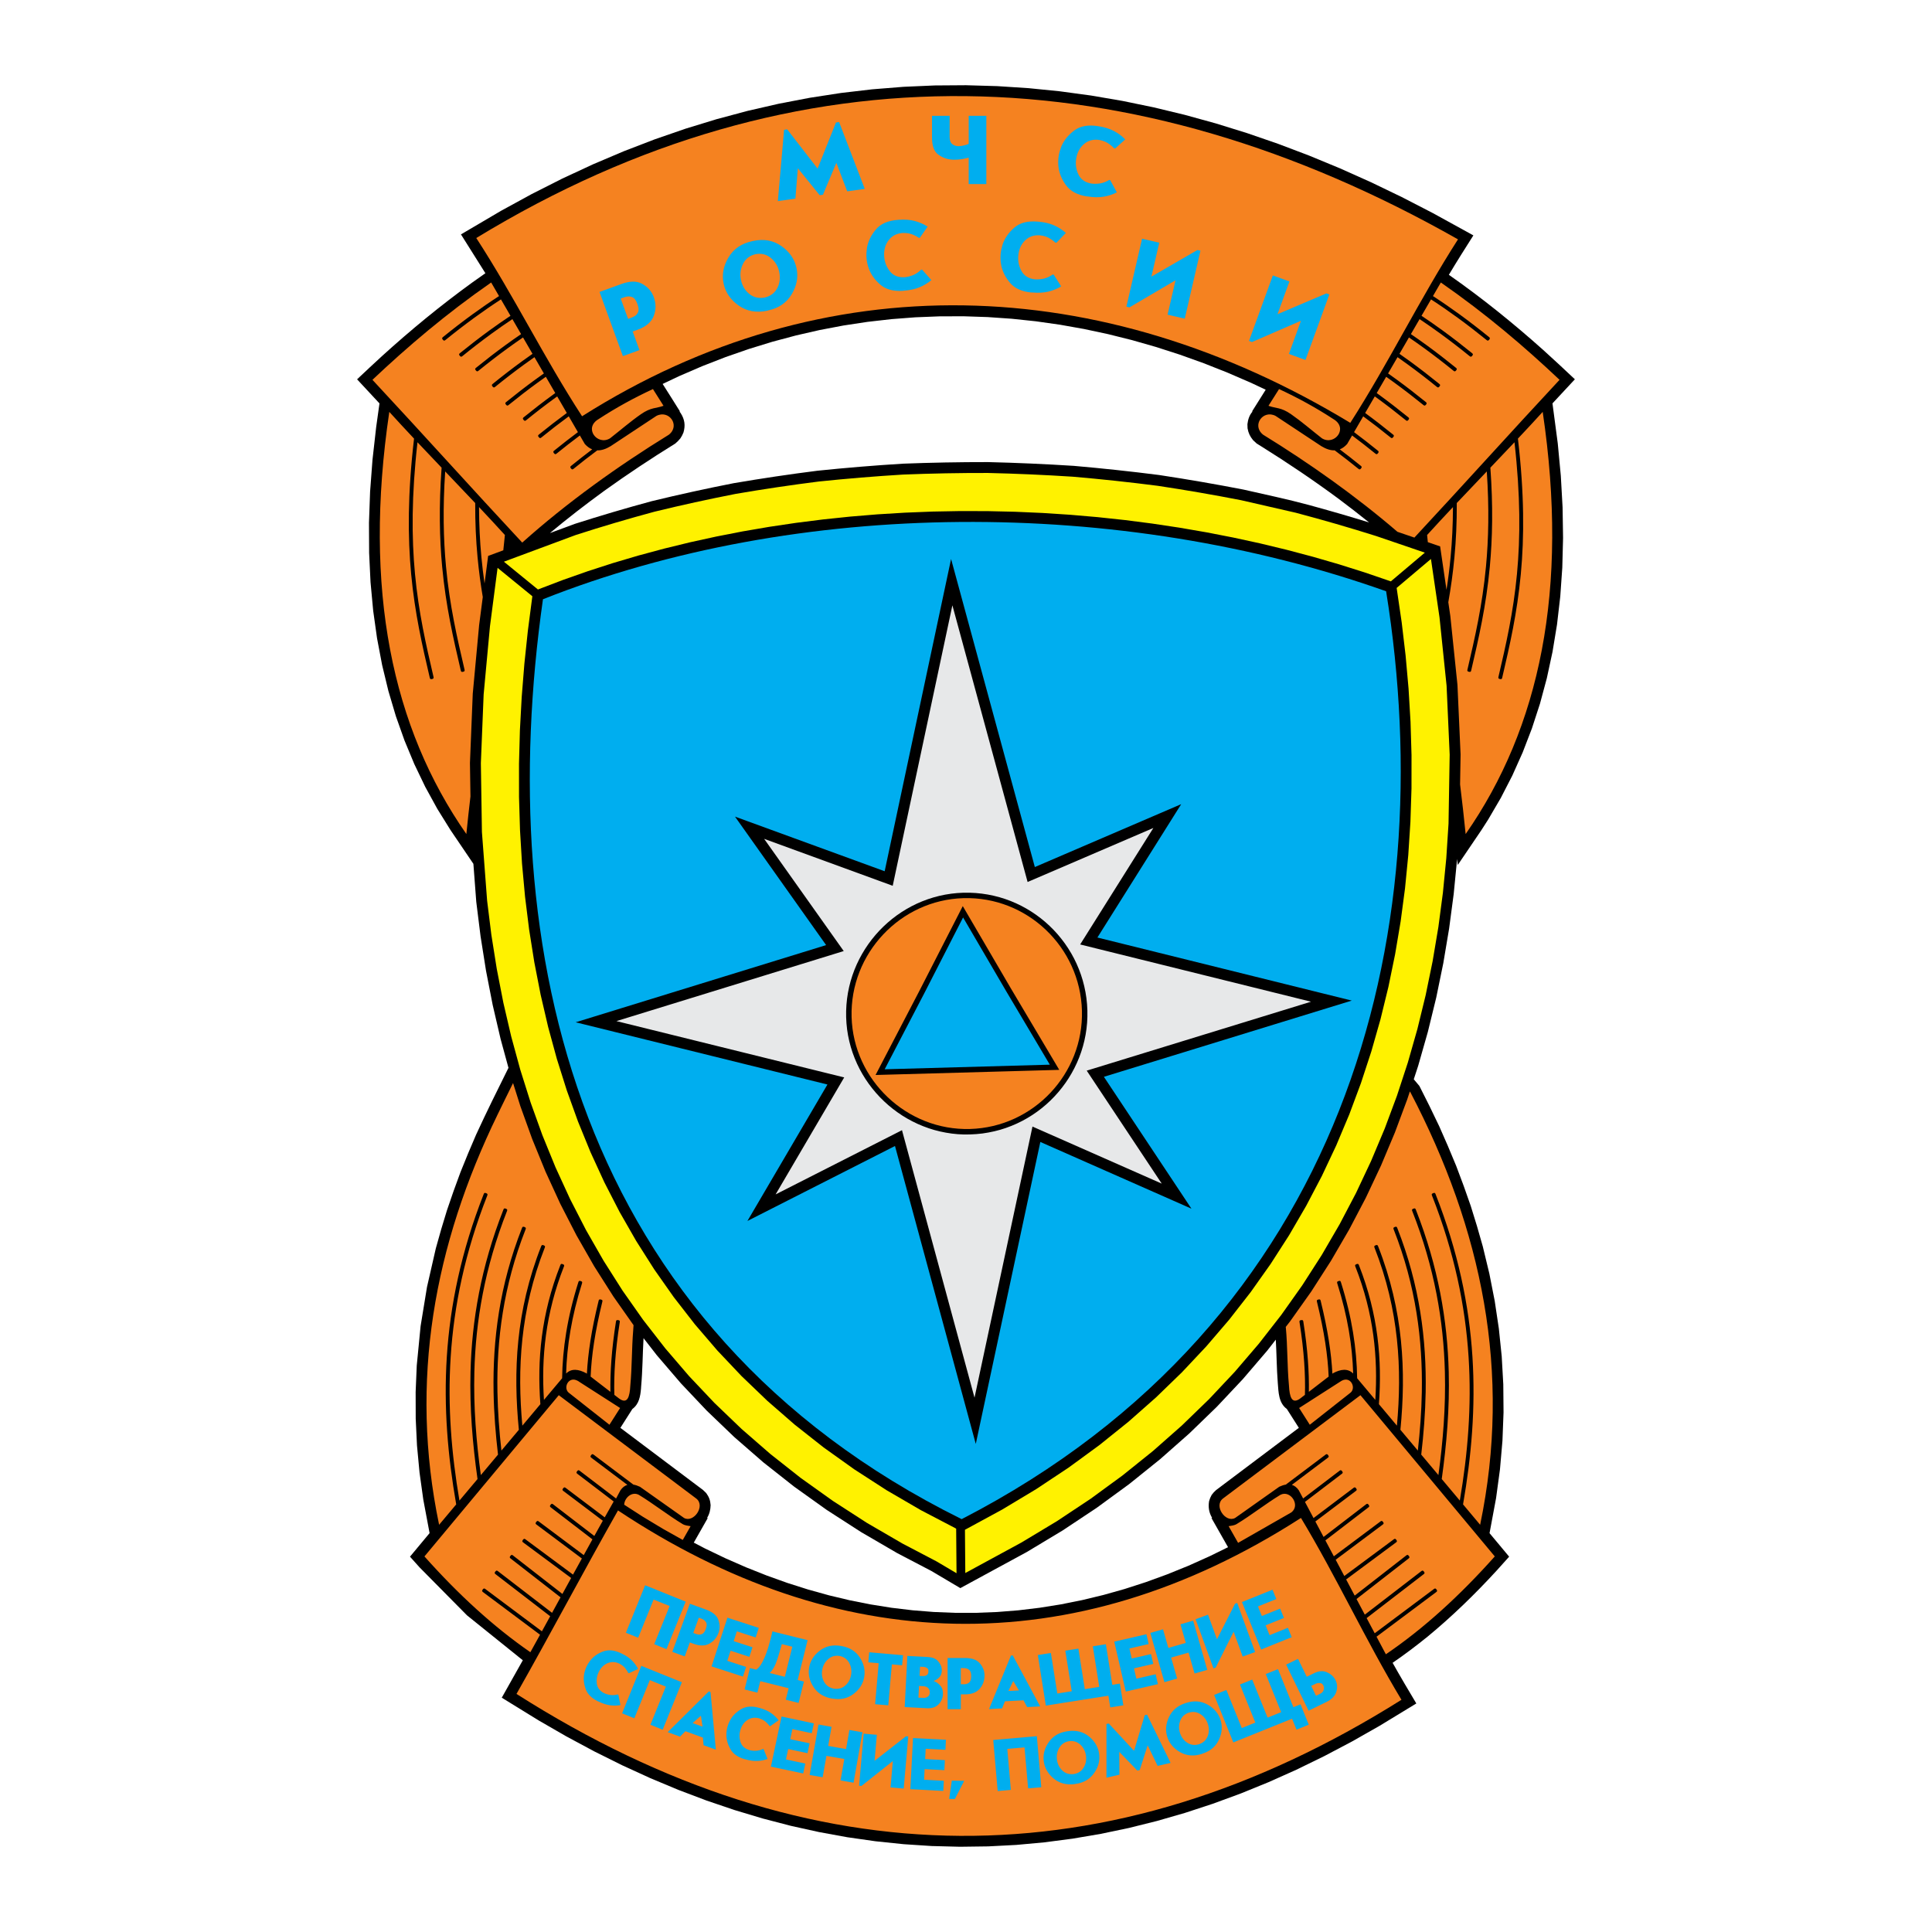 <?xml version="1.0" encoding="utf-8"?>
<!-- Generator: Adobe Illustrator 13.0.0, SVG Export Plug-In . SVG Version: 6.00 Build 14948)  -->
<!DOCTYPE svg PUBLIC "-//W3C//DTD SVG 1.0//EN" "http://www.w3.org/TR/2001/REC-SVG-20010904/DTD/svg10.dtd">
<svg version="1.0" id="Layer_1" xmlns="http://www.w3.org/2000/svg" xmlns:xlink="http://www.w3.org/1999/xlink" x="0px" y="0px"
	 width="192.756px" height="192.756px" viewBox="0 0 192.756 192.756" enable-background="new 0 0 192.756 192.756"
	 xml:space="preserve">
<g>
	<polygon fill-rule="evenodd" clip-rule="evenodd" fill="#FFFFFF" points="0,0 192.756,0 192.756,192.756 0,192.756 0,0 	"/>
	<path fill-rule="evenodd" clip-rule="evenodd" d="M98.944,156.744l-3.131,1.703l-2.897-1.715l-3.403-1.779l-3.6-2.096l-3.425-2.209
		l-3.251-2.322l-3.079-2.428l-2.908-2.531l-2.739-2.627l-2.571-2.719l-2.406-2.805l-1.328-1.707
		c-0.093,1.602-0.093,3.207-0.239,4.807l-0.013,0.211c-0.063,0.771-0.193,1.559-0.862,2.049c-0.398,0.627-0.797,1.254-1.197,1.881
		c2.75,2.068,5.5,4.135,8.249,6.203l0.315,0.305c0.287,0.396,0.406,0.721,0.439,1.207c-0.012,0.457-0.111,0.879-0.354,1.271
		l0.068,0.012c-0.464,0.818-0.928,1.637-1.394,2.453l1.124,0.586l2.042,0.979l2.05,0.898l2.058,0.818l2.064,0.74l2.07,0.658
		l2.077,0.578l2.082,0.496l2.087,0.414l2.092,0.334l2.097,0.25l2.101,0.168l2.104,0.084h2.108l2.112-0.082l2.113-0.168l2.117-0.254
		l2.119-0.338l2.122-0.426l2.123-0.512l2.125-0.598l2.125-0.688l2.126-0.775l2.127-0.863l2.127-0.955l1.81-0.889
		c-0.556-0.967-1.103-1.939-1.653-2.91l0.068-0.012c-0.32-0.52-0.406-1.086-0.304-1.68c0.065-0.229,0.139-0.404,0.254-0.611
		c0.141-0.193,0.27-0.338,0.451-0.492c2.749-2.068,5.499-4.135,8.249-6.203c-0.4-0.627-0.799-1.254-1.197-1.881
		c-0.836-0.613-0.829-1.684-0.906-2.615c-0.111-1.432-0.115-2.869-0.197-4.303l-0.857,1.1l-2.432,2.84l-2.592,2.756l-2.753,2.666
		l-2.915,2.572l-3.078,2.475l-3.243,2.371l-3.409,2.264l-3.576,2.15L98.944,156.744L98.944,156.744z M50.73,106.539l-0.785-2.879
		l-0.789-3.389l-0.665-3.413l-0.544-3.432l-0.43-3.455l-0.287-3.788l-2.29-3.377l-1.312-2.112l-1.202-2.191l-1.09-2.27l-0.977-2.349
		l-0.862-2.429l-0.745-2.51l-0.627-2.591l-0.507-2.673l-0.386-2.755l-0.264-2.839l-0.14-2.924l-0.015-3.009l0.111-3.096l0.239-3.183
		l0.369-3.272l0.329-2.355c-0.743-0.803-1.489-1.604-2.235-2.404c0.821-0.773,1.642-1.545,2.474-2.306
		c2.88-2.615,5.868-5.072,9.02-7.354c0.435-0.311,0.871-0.619,1.308-0.925l-2.438-3.874l4.003-2.355l3.05-1.667l3.058-1.546
		l3.066-1.425l3.074-1.305l3.08-1.185l3.087-1.066l3.092-0.947l3.098-0.829l3.102-0.712l3.107-0.595l3.11-0.479l3.113-0.364
		l3.115-0.249l3.117-0.136l3.118-0.022l3.119,0.09l3.119,0.202l3.118,0.313l3.118,0.423l3.115,0.533l3.114,0.642l3.111,0.75
		l3.107,0.857l3.104,0.963l3.101,1.069l3.096,1.174l3.091,1.278l3.085,1.381l3.079,1.484l3.073,1.585l4.069,2.238
		c-0.829,1.304-1.655,2.606-2.445,3.933c3.294,2.302,6.412,4.817,9.408,7.494c1.068,0.962,2.116,1.944,3.164,2.93
		c-0.746,0.801-1.492,1.602-2.235,2.404l0.529,4.002l0.304,3.228l0.176,3.139l0.048,3.052l-0.077,2.967l-0.202,2.882l-0.325,2.797
		l-0.447,2.714l-0.567,2.632l-0.686,2.55l-0.805,2.469l-0.92,2.389l-1.033,2.31l-1.147,2.23l-1.257,2.151l-0.67,1.046l-2.371,3.497
		c-0.021-0.203-0.041-0.407-0.062-0.61l-0.001,0.019l-0.34,3.475l-0.459,3.465l-0.58,3.451l-0.705,3.434l-0.834,3.41l-0.964,3.383
		l-0.442,1.352c0.189,0.219,0.377,0.441,0.56,0.666c0.682,1.33,1.339,2.662,1.976,4.014c0.59,1.312,1.153,2.627,1.695,3.959
		c0.512,1.326,0.994,2.65,1.453,3.996c0.43,1.342,0.828,2.68,1.201,4.037l0.655,2.715l0.536,2.732l0.412,2.752l0.286,2.771
		l0.157,2.789l0.025,2.809l-0.109,2.828l-0.247,2.848l-0.388,2.865l-0.652,3.502l1.956,2.346l-1.289,1.434
		c-2.145,2.332-4.396,4.52-6.839,6.535c-1.136,0.92-2.295,1.795-3.5,2.621c0.765,1.367,1.562,2.711,2.366,4.055l-3.664,2.23
		l-2.761,1.568l-2.767,1.459l-2.771,1.352l-2.777,1.242l-2.781,1.133l-2.786,1.023l-2.79,0.916l-2.794,0.805l-2.798,0.697
		l-2.801,0.586l-2.803,0.477l-2.807,0.367l-2.808,0.258l-2.811,0.146l-2.811,0.037l-2.812-0.072l-2.812-0.184l-2.812-0.293
		l-2.812-0.402l-2.811-0.514l-2.81-0.621l-2.809-0.732l-2.807-0.842l-2.804-0.951l-2.802-1.061l-2.799-1.17l-2.796-1.279
		l-2.793-1.389l-2.79-1.498l-2.786-1.607l-3.66-2.256l2.099-3.734l-5.565-4.479l-4.735-4.789l-0.957-1.068l1.956-2.348l-0.627-3.342
		l-0.377-2.711l-0.252-2.693l-0.128-2.678l-0.007-2.658l0.111-2.643l0.384-3.934l0.637-3.893l0.881-3.857
		c0.348-1.283,0.719-2.551,1.117-3.818c0.425-1.273,0.871-2.529,1.343-3.785c0.5-1.26,1.019-2.506,1.561-3.748
		C48.536,110.957,49.629,108.748,50.73,106.539L50.73,106.539z M54.866,53.185l2.488-0.92c2.542-0.814,5.1-1.568,7.676-2.265
		c2.712-0.658,5.436-1.256,8.175-1.793c2.777-0.474,5.561-0.889,8.355-1.243c2.822-0.292,5.647-0.524,8.479-0.701
		c2.848-0.11,5.695-0.163,8.544-0.16c2.854,0.069,5.704,0.194,8.554,0.376c2.842,0.248,5.676,0.551,8.506,0.913
		c2.812,0.425,5.612,0.909,8.404,1.45c2.182,0.5,4.376,0.955,6.536,1.54c2.013,0.547,4.016,1.128,6.009,1.742
		c-1.014-0.816-2.041-1.614-3.088-2.394c-2.475-1.826-5.015-3.541-7.623-5.168l-0.502-0.312l-0.362-0.337
		c-0.305-0.377-0.46-0.697-0.547-1.174l-0.014-0.415c0.052-0.453,0.196-0.913,0.508-1.259l-0.046-0.016
		c0.454-0.722,0.907-1.444,1.362-2.166l-1.451-0.683l-2.36-1.021L120.1,36.24l-2.378-0.853l-2.385-0.769l-2.392-0.684l-2.396-0.598
		l-2.399-0.513l-2.403-0.427l-2.404-0.341l-2.405-0.254l-2.405-0.167l-2.404-0.08l-2.402,0.008l-2.398,0.095l-2.394,0.184
		l-2.389,0.272l-2.383,0.361l-2.375,0.451l-2.367,0.541l-2.358,0.63l-2.348,0.722l-2.336,0.812l-2.324,0.905l-2.311,0.997
		l-1.632,0.774c0.583,0.909,1.152,1.826,1.727,2.74l-0.045,0.016l0.119,0.157c0.399,0.631,0.485,1.214,0.276,1.934
		c-0.087,0.216-0.179,0.389-0.307,0.583c-0.159,0.196-0.311,0.347-0.503,0.512c-2.415,1.495-4.774,3.059-7.082,4.716
		C58.438,50.315,56.628,51.715,54.866,53.185L54.866,53.185z M42.35,43.279L42.35,43.279L42.35,43.279z M150.405,43.279
		L150.405,43.279L150.405,43.279z"/>
	<path fill-rule="evenodd" clip-rule="evenodd" fill="#F58220" d="M134.718,42.188c-24.871-15.06-52.442-15.976-76.645-0.658
		c-3.833-5.904-6.723-11.877-10.555-17.782c32.088-19.554,65.537-18.242,97.946,0.133C141.64,29.844,138.542,36.225,134.718,42.188
		L134.718,42.188z"/>
	<path fill-rule="evenodd" clip-rule="evenodd" fill="#F58220" d="M55.75,139.199c-4.468,5.361-8.935,10.725-13.403,16.086
		c3.394,3.807,6.909,7.031,10.569,9.557c0.322-0.582,0.643-1.164,0.964-1.746l-5.679-4.244c-0.077-0.059-0.154-0.115-0.04-0.27
		c0.115-0.152,0.191-0.096,0.269-0.039l5.636,4.213c0.275-0.502,0.551-1.002,0.826-1.504l-5.44-4.188
		c-0.076-0.059-0.152-0.117-0.036-0.268c0.117-0.152,0.193-0.094,0.269-0.035l5.394,4.15c0.282-0.514,0.564-1.029,0.847-1.545
		l-4.97-3.867c-0.076-0.061-0.151-0.119-0.034-0.27c0.118-0.152,0.193-0.092,0.269-0.033l4.921,3.83
		c0.29-0.529,0.581-1.059,0.872-1.59l-4.773-3.539c-0.077-0.057-0.154-0.113-0.04-0.268c0.114-0.154,0.191-0.098,0.268-0.041
		l4.731,3.508c0.294-0.535,0.589-1.07,0.884-1.605l-4.519-3.379c-0.077-0.057-0.153-0.113-0.039-0.268
		c0.115-0.154,0.191-0.096,0.268-0.039l4.477,3.348c0.289-0.525,0.578-1.049,0.868-1.572l-4.143-3.18
		c-0.076-0.059-0.152-0.117-0.036-0.27s0.193-0.094,0.269-0.035l4.097,3.146c0.128-0.23,0.255-0.461,0.383-0.689
		c0.155-0.277,0.31-0.555,0.465-0.83l-3.926-2.961c-0.077-0.059-0.153-0.115-0.038-0.27c0.115-0.152,0.192-0.094,0.269-0.037
		l3.885,2.93c0.297-0.527,0.595-1.055,0.893-1.584l-3.612-2.752c-0.076-0.057-0.152-0.115-0.037-0.268s0.192-0.094,0.269-0.035
		l3.62,2.758c0.144-0.27,0.287-0.539,0.43-0.811c0.205-0.297,0.439-0.471,0.696-0.549l-3.582-2.697
		c-0.077-0.057-0.153-0.115-0.038-0.268s0.192-0.094,0.269-0.037l3.953,2.977c0.209,0.035,0.428,0.111,0.654,0.215
		c1.466,1.037,2.933,2.074,4.398,3.111c0.951,0.535,2.174-1.205,1.216-1.939C64.892,146.07,60.321,142.635,55.75,139.199
		L55.75,139.199z M68.903,152.268c-0.257-0.045-0.557-0.066-0.8-0.213c-1.482-0.896-2.892-2.021-4.374-2.92
		c-0.706-0.359-1.425,0.316-1.454,0.99l1.848,1.191l2.024,1.219l1.974,1.105C68.382,153.184,68.642,152.727,68.903,152.268
		L68.903,152.268z M51.188,108.057c-0.501,1.002-1.255,2.553-1.543,3.143c-6.335,13.021-8.826,26.586-5.835,40.928
		c0.568-0.678,1.137-1.355,1.706-2.033c-0.833-4.787-1.262-9.66-0.936-14.74c0.33-5.146,1.434-10.506,3.674-16.205
		c0.035-0.09,0.07-0.18,0.249-0.109c0.178,0.07,0.143,0.158,0.108,0.248c-2.224,5.658-3.319,10.98-3.647,16.092
		c-0.317,4.939,0.083,9.678,0.874,14.332c0.602-0.717,1.203-1.434,1.804-2.148c-0.491-3.496-0.792-7.045-0.698-10.703
		c0.132-5.125,1.037-10.463,3.278-16.164c0.035-0.09,0.07-0.18,0.249-0.109s0.144,0.158,0.108,0.248
		c-2.223,5.656-3.122,10.951-3.252,16.035c-0.09,3.516,0.186,6.934,0.646,10.297c0.571-0.68,1.142-1.359,1.713-2.041
		c-0.24-2.049-0.405-4.129-0.442-6.244c-0.092-5.221,0.59-10.654,2.833-16.361c0.035-0.088,0.07-0.178,0.249-0.107
		c0.178,0.068,0.143,0.158,0.108,0.248c-2.221,5.652-2.897,11.039-2.805,16.215c0.035,1.979,0.182,3.926,0.397,5.846
		c0.58-0.691,1.16-1.381,1.74-2.072c-0.567-5.795-0.314-11.848,2.223-18.303c0.035-0.088,0.07-0.178,0.249-0.109
		c0.179,0.07,0.144,0.16,0.109,0.248c-2.453,6.242-2.747,12.117-2.233,17.75c0.6-0.715,1.199-1.43,1.798-2.143
		c-0.324-4.385,0.06-8.953,1.989-13.861c0.035-0.09,0.07-0.18,0.249-0.109s0.144,0.16,0.108,0.248
		c-1.844,4.691-2.257,9.08-1.99,13.297c0.605-0.719,1.209-1.439,1.814-2.16c0.042-2.904,0.496-6.023,1.616-9.574
		c0.029-0.092,0.058-0.184,0.24-0.125c0.182,0.057,0.154,0.148,0.125,0.24c-1.045,3.312-1.502,6.25-1.584,8.986
		c0.542-0.533,1.235-0.438,2.002-0.035c0.024,0.018,0.048,0.035,0.072,0.055c0.105-2.045,0.46-4.387,1.166-7.262
		c0.023-0.094,0.046-0.188,0.232-0.143c0.187,0.045,0.164,0.139,0.141,0.232c-0.73,2.975-1.081,5.371-1.166,7.459
		c0.658,0.508,1.316,1.014,1.975,1.521c-0.034-1.918,0.111-4.215,0.551-6.998c0.015-0.094,0.03-0.189,0.219-0.16
		c0.19,0.029,0.175,0.125,0.16,0.219c-0.459,2.91-0.595,5.281-0.539,7.24c0.16,0.123,0.32,0.246,0.48,0.369
		c0.828,0.598,1.055-0.16,1.114-1.295c0.173-1.838,0.136-3.68,0.288-5.52c0.003-0.043,0.018-0.266,0.034-0.508l-1.996-2.838
		l-1.925-3.029l-1.77-3.092l-1.619-3.152l-1.471-3.203l-1.327-3.25l-1.187-3.293L51.188,108.057L51.188,108.057z M61.868,140.477
		c-0.354,0.557-0.709,1.113-1.063,1.67c-1.359-1.07-2.719-2.141-4.078-3.211c-0.556-0.484-0.01-1.678,0.911-1.172
		C59.048,138.668,60.458,139.572,61.868,140.477L61.868,140.477z M135.733,139.199c4.468,5.361,8.936,10.725,13.402,16.086
		c-3.485,3.91-7.1,7.207-10.867,9.762c-0.311-0.584-0.621-1.17-0.931-1.754l5.944-4.441c0.077-0.059,0.153-0.115,0.039-0.27
		c-0.114-0.152-0.191-0.096-0.268-0.039l-5.897,4.408c-0.269-0.504-0.537-1.01-0.805-1.514l5.681-4.373
		c0.076-0.059,0.151-0.117,0.035-0.268c-0.117-0.152-0.193-0.094-0.269-0.035l-5.63,4.332c-0.275-0.52-0.551-1.039-0.826-1.559
		l5.186-4.035c0.075-0.061,0.151-0.119,0.034-0.27c-0.117-0.152-0.193-0.092-0.27-0.033l-5.133,3.996
		c-0.284-0.537-0.569-1.074-0.854-1.611l4.968-3.684c0.077-0.057,0.154-0.113,0.04-0.268s-0.191-0.098-0.269-0.041l-4.921,3.65
		c-0.287-0.541-0.575-1.082-0.861-1.623l4.687-3.504c0.076-0.057,0.153-0.113,0.039-0.268s-0.191-0.096-0.269-0.039l-4.64,3.469
		c-0.28-0.529-0.562-1.059-0.843-1.588l4.28-3.285c0.077-0.059,0.152-0.117,0.036-0.27c-0.117-0.152-0.193-0.094-0.269-0.035
		l-4.229,3.246c-0.273-0.514-0.547-1.027-0.819-1.543l4.028-3.037c0.077-0.059,0.154-0.115,0.038-0.27
		c-0.114-0.152-0.191-0.094-0.268-0.037l-3.98,3.002c-0.285-0.537-0.57-1.074-0.855-1.611l3.67-2.797
		c0.076-0.057,0.152-0.115,0.036-0.268c-0.115-0.152-0.191-0.094-0.269-0.035l-3.62,2.758c-0.143-0.27-0.286-0.539-0.43-0.811
		c-0.204-0.297-0.438-0.471-0.696-0.549l3.581-2.697c0.077-0.057,0.153-0.115,0.039-0.268c-0.116-0.152-0.192-0.094-0.27-0.037
		l-3.952,2.977c-0.21,0.035-0.429,0.111-0.654,0.215c-1.467,1.037-2.933,2.074-4.398,3.111c-0.951,0.535-2.174-1.205-1.216-1.939
		C126.592,146.07,131.162,142.635,135.733,139.199L135.733,139.199z M122.581,152.268c0.257-0.045,0.557-0.066,0.799-0.213
		c1.482-0.896,2.892-2.021,4.374-2.92c1.003-0.512,2.034,1.072,1.068,1.766c-1.766,1.01-3.531,2.02-5.297,3.029
		C123.21,153.375,122.896,152.822,122.581,152.268L122.581,152.268z M140.7,108.945c7.167,13.707,10.137,28.01,6.974,43.182
		c-0.568-0.678-1.137-1.355-1.705-2.033c0.833-4.787,1.261-9.66,0.936-14.74c-0.33-5.146-1.435-10.506-3.674-16.205
		c-0.035-0.09-0.07-0.18-0.249-0.109s-0.144,0.158-0.108,0.248c2.224,5.658,3.319,10.98,3.647,16.092
		c0.316,4.939-0.083,9.678-0.874,14.332c-0.602-0.717-1.203-1.434-1.804-2.148c0.49-3.496,0.791-7.045,0.697-10.703
		c-0.132-5.125-1.037-10.463-3.278-16.164c-0.035-0.09-0.07-0.18-0.249-0.109s-0.144,0.158-0.108,0.248
		c2.223,5.656,3.121,10.951,3.252,16.035c0.091,3.516-0.187,6.934-0.646,10.297c-0.571-0.68-1.142-1.359-1.713-2.041
		c0.24-2.049,0.404-4.129,0.442-6.244c0.092-5.221-0.59-10.654-2.832-16.361c-0.035-0.088-0.07-0.178-0.249-0.107
		c-0.179,0.068-0.144,0.158-0.108,0.248c2.222,5.652,2.896,11.039,2.806,16.215c-0.035,1.979-0.183,3.926-0.397,5.846
		c-0.581-0.691-1.161-1.381-1.74-2.072c0.566-5.795,0.313-11.848-2.223-18.303c-0.035-0.088-0.07-0.178-0.249-0.109
		c-0.179,0.07-0.144,0.16-0.108,0.248c2.452,6.242,2.747,12.117,2.232,17.75c-0.6-0.715-1.199-1.43-1.798-2.143
		c0.323-4.385-0.061-8.953-1.989-13.861c-0.035-0.09-0.07-0.18-0.249-0.109s-0.144,0.16-0.108,0.248
		c1.844,4.691,2.258,9.08,1.989,13.297c-0.604-0.719-1.209-1.439-1.813-2.16c-0.043-2.904-0.496-6.023-1.616-9.574
		c-0.028-0.092-0.057-0.184-0.239-0.125c-0.183,0.057-0.154,0.148-0.125,0.24c1.045,3.312,1.502,6.25,1.584,8.986
		c-0.541-0.533-1.235-0.438-2.002-0.035c-0.024,0.018-0.048,0.035-0.071,0.055c-0.105-2.045-0.461-4.387-1.167-7.262
		c-0.022-0.094-0.045-0.188-0.231-0.143s-0.163,0.139-0.141,0.232c0.729,2.975,1.081,5.371,1.166,7.459
		c-0.658,0.508-1.316,1.014-1.975,1.521c0.034-1.918-0.111-4.215-0.551-6.998c-0.015-0.094-0.03-0.189-0.22-0.16
		s-0.175,0.125-0.159,0.219c0.46,2.91,0.595,5.281,0.538,7.24c-0.159,0.123-0.319,0.246-0.479,0.369
		c-0.828,0.598-1.056-0.16-1.114-1.295c-0.183-1.938-0.131-3.877-0.314-5.814c-0.005-0.008-0.01-0.016-0.016-0.023l0.436-0.559
		l2.119-2.988l1.965-3.059l1.814-3.119l1.666-3.176l1.519-3.227l1.377-3.275l1.235-3.314l0.258-0.783
		C140.671,108.914,140.688,108.928,140.7,108.945L140.7,108.945z M129.615,140.477c0.354,0.557,0.709,1.113,1.063,1.67
		c1.359-1.07,2.719-2.141,4.078-3.211c0.556-0.484,0.01-1.678-0.911-1.172C132.436,138.668,131.025,139.572,129.615,140.477
		L129.615,140.477z M142.455,54.092c-0.025-0.238-0.049-0.476-0.073-0.714c0.822-0.905,1.689-1.838,2.58-2.785
		c-0.004,1.79-0.089,3.433-0.233,4.968c-0.107,1.149-0.248,2.239-0.412,3.288l-0.636-4.337L142.455,54.092L142.455,54.092z
		 M153.915,41.093c2.631,17.733-0.291,31.518-7.688,42.12c-0.165-1.662-0.353-3.309-0.555-4.948l0.05-2.994l-0.311-6.938
		l-0.712-6.874l-0.201-1.374c0.25-1.412,0.462-2.893,0.611-4.491c0.156-1.661,0.243-3.446,0.234-5.408
		c0.981-1.041,1.988-2.096,2.994-3.15c0.246,3.664,0.177,6.748-0.081,9.49c-0.362,3.875-1.102,7.078-1.846,10.27
		c-0.021,0.094-0.044,0.187,0.144,0.23c0.187,0.043,0.208-0.05,0.229-0.144c0.747-3.201,1.487-6.414,1.854-10.322
		c0.268-2.848,0.334-6.061,0.057-9.9c0.811-0.85,1.617-1.697,2.406-2.535c0.603,5.325,0.588,9.521,0.25,13.125
		c-0.363,3.875-1.102,7.078-1.846,10.27c-0.021,0.093-0.044,0.187,0.143,0.23c0.188,0.043,0.209-0.05,0.23-0.144
		c0.747-3.201,1.487-6.414,1.854-10.322c0.347-3.7,0.355-8.017-0.288-13.524C152.296,42.855,153.126,41.962,153.915,41.093
		L153.915,41.093z M127.611,38.817c1.861,0.863,3.673,1.852,5.422,2.996c1.53,0.894,0.123,2.687-1.14,1.92
		c-1.026-0.801-2.011-1.66-3.08-2.405c-1.023-0.713-1.504-0.562-2.257-0.843C126.557,40.484,127.59,38.838,127.611,38.817
		L127.611,38.817z M155.597,37.895c-3.519-3.323-7.345-6.584-11.845-9.711c-0.262,0.452-0.523,0.903-0.785,1.355
		c0.91,0.589,1.799,1.203,2.671,1.837c0.981,0.715,1.952,1.465,2.914,2.246c0.074,0.06,0.149,0.121,0.028,0.269
		s-0.195,0.088-0.27,0.028c-0.942-0.764-1.906-1.509-2.898-2.232c-0.866-0.63-1.744-1.237-2.638-1.816
		c-0.316,0.545-0.633,1.091-0.949,1.636c0.719,0.477,1.425,0.969,2.119,1.475c0.981,0.715,1.952,1.466,2.914,2.245
		c0.074,0.061,0.149,0.121,0.028,0.27s-0.195,0.088-0.27,0.028c-0.942-0.764-1.907-1.509-2.899-2.232
		c-0.687-0.5-1.381-0.985-2.085-1.453c-0.289,0.498-0.578,0.996-0.867,1.495c0.531,0.361,1.055,0.73,1.573,1.108
		c0.981,0.715,1.952,1.466,2.913,2.246c0.075,0.06,0.149,0.121,0.029,0.269c-0.121,0.148-0.196,0.088-0.271,0.027
		c-0.941-0.764-1.906-1.509-2.898-2.231c-0.509-0.371-1.021-0.732-1.539-1.086c-0.316,0.545-0.632,1.089-0.947,1.634
		c0.352,0.245,0.701,0.495,1.049,0.747c0.981,0.715,1.951,1.465,2.913,2.245c0.074,0.061,0.149,0.121,0.028,0.27
		c-0.12,0.148-0.195,0.088-0.27,0.027c-0.941-0.764-1.906-1.509-2.898-2.231c-0.337-0.246-0.676-0.487-1.016-0.725
		c-0.314,0.541-0.628,1.082-0.941,1.623c0.282,0.198,0.562,0.398,0.84,0.601c0.981,0.715,1.952,1.466,2.914,2.246
		c0.074,0.06,0.148,0.121,0.028,0.269c-0.121,0.148-0.195,0.088-0.27,0.027c-0.942-0.763-1.906-1.509-2.899-2.231
		c-0.268-0.195-0.536-0.388-0.807-0.578c-0.314,0.541-0.628,1.083-0.942,1.624c0.075,0.054,0.149,0.108,0.224,0.162
		c0.981,0.715,1.952,1.466,2.914,2.245c0.074,0.061,0.149,0.121,0.028,0.27s-0.195,0.088-0.27,0.027
		c-0.942-0.764-1.906-1.509-2.898-2.232c-0.064-0.046-0.128-0.092-0.191-0.138c-0.319,0.551-0.64,1.103-0.959,1.654
		c0.933,0.684,1.856,1.4,2.771,2.142c0.075,0.061,0.149,0.121,0.028,0.269c-0.12,0.149-0.195,0.088-0.27,0.028
		c-0.887-0.719-1.793-1.421-2.725-2.104c-0.305,0.525-0.608,1.05-0.913,1.575c0.793,0.591,1.58,1.205,2.361,1.838
		c0.074,0.061,0.148,0.121,0.027,0.27c-0.12,0.148-0.194,0.088-0.27,0.027c-0.756-0.613-1.525-1.214-2.313-1.801
		c-0.164,0.283-0.328,0.565-0.492,0.848c-0.232,0.26-0.479,0.436-0.739,0.536c0.703,0.529,1.4,1.076,2.093,1.638
		c0.075,0.06,0.149,0.121,0.028,0.269c-0.12,0.148-0.195,0.088-0.27,0.027c-0.77-0.624-1.554-1.235-2.356-1.833
		c-0.418,0.013-0.863-0.135-1.33-0.417c-1.521-1.005-3.041-2.011-4.562-3.017c-1.257-0.662-2.418,0.947-1.25,1.871
		c4.612,2.841,9.233,6.105,13.403,9.688l1.69,0.578C145.981,48.404,150.725,43.123,155.597,37.895L155.597,37.895z M50.215,54.905
		c0.055-0.508,0.107-1.017,0.158-1.528c-0.822-0.905-1.689-1.838-2.58-2.785c0.004,1.79,0.089,3.433,0.233,4.968
		c0.086,0.919,0.193,1.801,0.317,2.654l0.358-2.75L50.215,54.905L50.215,54.905z M38.841,41.093
		c-2.631,17.733,0.291,31.518,7.688,42.12c0.125-1.257,0.262-2.507,0.409-3.75l-0.051-3.335l0.28-6.914l0.637-6.858l0.363-2.79
		c-0.211-1.255-0.39-2.568-0.522-3.971c-0.155-1.661-0.243-3.446-0.234-5.408c-0.982-1.041-1.989-2.096-2.994-3.15
		c-0.247,3.664-0.176,6.748,0.081,9.49c0.363,3.875,1.102,7.078,1.846,10.27c0.021,0.094,0.043,0.187-0.144,0.23
		c-0.187,0.043-0.208-0.05-0.23-0.144c-0.747-3.201-1.487-6.414-1.854-10.322c-0.267-2.848-0.333-6.061-0.057-9.9
		c-0.81-0.85-1.617-1.697-2.406-2.535c-0.603,5.325-0.588,9.521-0.25,13.125c0.363,3.875,1.102,7.078,1.846,10.27
		c0.021,0.093,0.044,0.187-0.143,0.23s-0.208-0.05-0.23-0.144c-0.747-3.201-1.487-6.414-1.854-10.322
		c-0.347-3.7-0.356-8.017,0.288-13.524C40.459,42.855,39.63,41.962,38.841,41.093L38.841,41.093z M65.145,38.817
		c-1.861,0.863-3.673,1.852-5.422,2.996c-1.53,0.894-0.124,2.687,1.139,1.92c1.027-0.801,2.011-1.66,3.08-2.405
		c1.024-0.713,1.505-0.562,2.257-0.843C66.199,40.484,65.166,38.838,65.145,38.817L65.145,38.817z M37.159,37.895
		c3.519-3.323,7.344-6.584,11.844-9.711c0.262,0.452,0.523,0.903,0.786,1.355c-0.91,0.589-1.799,1.203-2.671,1.837
		c-0.981,0.715-1.952,1.465-2.914,2.246c-0.075,0.06-0.149,0.121-0.028,0.269s0.195,0.088,0.27,0.028
		c0.941-0.764,1.906-1.509,2.898-2.232c0.866-0.63,1.744-1.237,2.637-1.816c0.316,0.545,0.632,1.091,0.949,1.636
		c-0.719,0.477-1.424,0.969-2.119,1.475c-0.981,0.715-1.952,1.466-2.914,2.245c-0.075,0.061-0.149,0.121-0.028,0.27
		s0.195,0.088,0.27,0.028c0.941-0.764,1.906-1.509,2.898-2.232c0.687-0.5,1.381-0.985,2.085-1.453
		c0.289,0.498,0.578,0.996,0.867,1.495c-0.531,0.361-1.055,0.73-1.573,1.108c-0.981,0.715-1.952,1.466-2.914,2.246
		c-0.074,0.06-0.149,0.121-0.028,0.269s0.195,0.088,0.27,0.027c0.942-0.764,1.907-1.509,2.899-2.231
		c0.509-0.371,1.021-0.732,1.539-1.086c0.316,0.545,0.632,1.089,0.947,1.634c-0.352,0.245-0.702,0.495-1.049,0.747
		c-0.981,0.715-1.952,1.465-2.913,2.245c-0.075,0.061-0.149,0.121-0.028,0.27c0.12,0.148,0.195,0.088,0.27,0.027
		c0.941-0.764,1.906-1.509,2.898-2.231c0.337-0.246,0.675-0.487,1.016-0.725c0.314,0.541,0.628,1.082,0.941,1.623
		c-0.282,0.198-0.562,0.398-0.84,0.601c-0.981,0.715-1.952,1.466-2.914,2.246c-0.074,0.06-0.149,0.121-0.028,0.269
		c0.121,0.148,0.195,0.088,0.27,0.027c0.942-0.763,1.906-1.509,2.899-2.231c0.268-0.195,0.537-0.388,0.807-0.578
		c0.314,0.541,0.628,1.083,0.942,1.624c-0.075,0.054-0.149,0.108-0.224,0.162c-0.981,0.715-1.952,1.466-2.914,2.245
		c-0.075,0.061-0.149,0.121-0.028,0.27s0.195,0.088,0.27,0.027c0.941-0.764,1.906-1.509,2.898-2.232
		c0.063-0.046,0.127-0.092,0.191-0.138c0.32,0.551,0.64,1.103,0.959,1.654c-0.933,0.684-1.856,1.4-2.772,2.142
		c-0.074,0.061-0.149,0.121-0.028,0.269c0.121,0.149,0.195,0.088,0.27,0.028c0.886-0.719,1.793-1.421,2.725-2.104
		c0.304,0.525,0.609,1.05,0.913,1.575c-0.793,0.591-1.58,1.205-2.361,1.838c-0.074,0.061-0.149,0.121-0.028,0.27
		c0.121,0.148,0.195,0.088,0.27,0.027c0.756-0.613,1.526-1.214,2.314-1.801c0.164,0.283,0.328,0.565,0.492,0.848
		c0.233,0.26,0.48,0.436,0.74,0.536c-0.703,0.529-1.4,1.076-2.093,1.638c-0.074,0.06-0.149,0.121-0.028,0.269
		s0.195,0.088,0.27,0.027c0.769-0.624,1.553-1.235,2.356-1.833c0.418,0.013,0.863-0.135,1.331-0.417
		c1.521-1.005,3.041-2.011,4.561-3.017c1.257-0.662,2.418,0.947,1.251,1.871c-5.071,3.123-10.15,6.757-14.631,10.765
		C47.075,48.739,42.186,43.289,37.159,37.895L37.159,37.895z M129.797,151.445c-22.923,14.752-46.498,13.641-68.139-0.748
		c-3.377,5.961-6.751,12.346-10.128,18.307c29.373,18.699,59.223,18.865,88.294,0.584
		C136.265,163.684,133.356,157.35,129.797,151.445L129.797,151.445z"/>
	<path fill-rule="evenodd" clip-rule="evenodd" fill="#FFF200" d="M98.425,155.789l-2.117,1.152l-0.035-4.314l0.335-0.182
		l3.394-1.844l3.391-2.039l3.226-2.141l3.063-2.24l2.903-2.332l2.745-2.424l2.589-2.508l2.437-2.592l2.285-2.666l2.137-2.74
		l1.99-2.809l1.847-2.873l1.705-2.932l1.567-2.988l1.431-3.039l1.298-3.086l1.166-3.129l1.038-3.168l0.912-3.201l0.79-3.232
		l0.669-3.257l0.552-3.28l0.437-3.297l0.324-3.312l0.214-3.321l0.107-3.327l0.003-3.328l-0.099-3.325l-0.198-3.319l-0.295-3.308
		l-0.389-3.294l-0.504-3.436l3.423-2.889l0.854,5.825l0.706,6.819l0.308,6.872l-0.114,6.894l-0.223,3.445l-0.337,3.438l-0.453,3.428
		l-0.574,3.413l-0.697,3.395l-0.823,3.371l-0.953,3.342l-1.085,3.311l-1.22,3.273l-1.359,3.232l-1.499,3.186l-1.645,3.135
		l-1.79,3.078l-1.939,3.016l-2.09,2.949l-2.244,2.879l-2.399,2.801l-2.558,2.719l-2.716,2.631l-2.877,2.539l-3.04,2.443
		l-3.203,2.342l-3.368,2.236l-3.535,2.125L98.425,155.789L98.425,155.789z M138.765,58.003l-2.641-0.902l-2.563-0.808l-2.59-0.75
		l-2.617-0.694l-2.64-0.637l-2.66-0.579l-2.681-0.522l-2.696-0.465l-2.711-0.408l-2.723-0.351l-2.734-0.293l-2.74-0.236
		l-2.747-0.179l-2.749-0.121l-2.751-0.063l-2.75-0.006l-2.746,0.051l-2.741,0.109l-2.732,0.167l-2.723,0.225l-2.709,0.283
		l-2.695,0.341l-2.679,0.398l-2.659,0.456l-2.638,0.515l-2.614,0.573l-2.589,0.632l-2.561,0.69l-2.53,0.748l-2.498,0.808
		l-2.463,0.866l-2.525,0.963l-3.396-2.773l7.168-2.663c2.61-0.844,5.21-1.612,7.859-2.326c2.695-0.658,5.377-1.245,8.1-1.777
		c2.761-0.474,5.505-0.882,8.284-1.233c2.806-0.293,5.593-0.522,8.409-0.694c2.832-0.113,5.642-0.166,8.476-0.16
		c2.839,0.066,5.652,0.19,8.485,0.374c2.826,0.243,5.623,0.543,8.438,0.905c2.795,0.42,5.556,0.897,8.33,1.438l5.466,1.253
		c2.701,0.716,5.357,1.485,8.022,2.326l4.847,1.654L138.765,58.003L138.765,58.003z M53.113,59.487l-0.447,3.435l-0.349,3.303
		l-0.266,3.315l-0.18,3.323l-0.09,3.327l0.002,3.327l0.099,3.322l0.199,3.314l0.302,3.302l0.408,3.286l0.518,3.266l0.631,3.241
		l0.748,3.213l0.868,3.182l0.992,3.145l1.118,3.104l1.249,3.059l1.382,3.01l1.519,2.955l1.659,2.898l1.802,2.838l1.949,2.77
		l2.099,2.701l2.252,2.625l2.408,2.545l2.567,2.463l2.729,2.375l2.894,2.283l3.062,2.186l3.233,2.088l3.407,1.982l3.419,1.787
		l0.101,0.061l0.036,4.443l-1.99-1.178L90.039,154l-3.557-2.068l-3.382-2.184l-3.209-2.291l-3.037-2.396l-2.868-2.496l-2.701-2.59
		l-2.535-2.68l-2.372-2.766l-2.211-2.844l-2.053-2.918l-1.897-2.988l-1.746-3.049l-1.596-3.107l-1.451-3.16l-1.31-3.209l-1.171-3.25
		l-1.037-3.289L51,103.395l-0.78-3.352l-0.657-3.374l-0.539-3.395L48.6,89.863l-0.519-6.854l-0.106-6.869l0.278-6.855l0.632-6.81
		l0.758-5.821L53.113,59.487L53.113,59.487z"/>
	<path fill-rule="evenodd" clip-rule="evenodd" fill="#00AEEF" d="M95.946,151.566c38.407-19.801,47.899-58.07,42.347-92.575
		c-26.581-9.435-58.744-9.269-84.122,0.796C49.227,94.488,57.221,132.395,95.946,151.566L95.946,151.566z M94.89,55.773
		l-6.626,31.151l-14.932-5.449l9.091,12.818l-24.988,7.7l25.119,6.209l-7.983,13.615l14.723-7.48l8.06,29.725l6.441-30.129
		l15.075,6.656l-8.735-13.156l24.732-7.604l-25.379-6.292l8.362-13.306l-14.604,6.275L94.89,55.773L94.89,55.773z M96.087,91.535
		l4.289,7.338l4.365,7.35l-16.476,0.459l3.949-7.58L96.087,91.535L96.087,91.535z"/>
	<path fill-rule="evenodd" clip-rule="evenodd" fill="#E7E8E9" d="M96.791,113.182l0.619-0.033l0.609-0.062l0.6-0.096l0.59-0.123
		l0.578-0.15l0.567-0.18l0.553-0.207l0.541-0.232l0.526-0.258l0.512-0.283l0.495-0.305l0.479-0.328l0.463-0.352l0.444-0.371
		l0.426-0.391l0.406-0.412l0.387-0.43l0.366-0.449l0.345-0.465l0.322-0.48l0.299-0.498l0.276-0.512l0.251-0.525l0.227-0.539
		l0.2-0.551l0.175-0.564l0.146-0.572l0.118-0.584l0.09-0.592l0.06-0.602l0.029-0.607l-0.001-0.615l-0.033-0.619l-0.063-0.609
		l-0.094-0.6l-0.122-0.59l-0.151-0.58l-0.178-0.567l-0.206-0.555l-0.23-0.542l-0.256-0.528l-0.28-0.513l-0.305-0.498l-0.326-0.481
		l-0.35-0.464l-0.369-0.447l-0.391-0.428l-0.41-0.409l-0.429-0.389l-0.447-0.368l-0.465-0.347l-0.481-0.325l-0.497-0.302
		l-0.512-0.278l-0.526-0.254l-0.54-0.229l-0.553-0.202l-0.564-0.175l-0.576-0.147l-0.586-0.12l-0.595-0.09l-0.605-0.061l-0.612-0.03
		l-0.619,0.001l-0.614,0.033l-0.606,0.064l-0.597,0.094l-0.587,0.124l-0.576,0.152l-0.564,0.18l-0.553,0.207l-0.54,0.232
		l-0.525,0.258l-0.511,0.283l-0.495,0.306l-0.48,0.329l-0.462,0.351l-0.445,0.372l-0.426,0.393l-0.408,0.412l-0.388,0.432
		l-0.367,0.449l-0.346,0.467l-0.324,0.483l-0.301,0.499l-0.278,0.514l-0.253,0.528l-0.228,0.542l-0.202,0.555l-0.175,0.566
		l-0.147,0.576l-0.12,0.586l-0.09,0.598l-0.06,0.604l-0.03,0.613l0.001,0.619l0.033,0.613l0.063,0.607l0.094,0.596l0.124,0.586
		l0.152,0.578l0.18,0.564l0.207,0.553l0.232,0.539l0.257,0.525l0.282,0.51l0.306,0.496l0.328,0.479l0.351,0.463l0.371,0.445
		l0.392,0.428l0.411,0.406l0.43,0.389l0.448,0.367l0.465,0.346l0.481,0.324l0.497,0.301l0.512,0.277l0.526,0.254l0.539,0.227
		l0.552,0.203l0.563,0.176l0.574,0.146l0.584,0.119l0.593,0.092l0.601,0.061l0.609,0.029L96.791,113.182L96.791,113.182z
		 M97.228,139.445l5.744-26.867l0.039-0.182l0.17,0.076l12.726,5.617l-7.372-11.102l-0.112-0.17l0.194-0.059l22.184-6.818
		l-22.83-5.661l-0.203-0.05l0.112-0.177l7.192-11.445l-12.388,5.322l-0.159,0.069l-0.046-0.168l-7.459-27.438l-5.917,27.812
		l-0.036,0.171l-0.163-0.06l-12.665-4.623l7.82,11.026l0.121,0.17l-0.2,0.062l-22.479,6.926l22.53,5.57l0.197,0.047l-0.103,0.176
		l-6.742,11.498l12.443-6.322l0.166-0.086l0.048,0.18L97.228,139.445L97.228,139.445z"/>
	<path fill-rule="evenodd" clip-rule="evenodd" fill="#F58220" d="M96.776,112.639c6.339-0.178,11.345-5.521,11.169-11.811
		c-0.177-6.34-5.474-11.397-11.813-11.22c-6.29,0.175-11.345,5.521-11.168,11.86C85.14,107.76,90.486,112.814,96.776,112.639
		L96.776,112.639z M96.056,90.403l4.789,8.194l4.837,8.143l-9.163,0.256l-9.163,0.256l4.375-8.4L96.056,90.403L96.056,90.403z"/>
	<path fill-rule="evenodd" clip-rule="evenodd" fill="#00AEEF" d="M63.671,163.395l-0.071-0.029l-1.152-0.467l1.914-4.736
		l0.071,0.027l3.977,1.607l-1.914,4.738l-0.071-0.029l-1.152-0.465l1.537-3.807l-1.6-0.646L63.671,163.395L63.671,163.395z
		 M68.318,165.258l-0.072-0.025l-1.168-0.426l1.748-4.801l0.072,0.025l1.557,0.566c0.63,0.23,1.027,0.551,1.193,0.961
		c0.166,0.412,0.195,0.811,0.087,1.195c-0.004,0.027-0.011,0.053-0.02,0.08c-0.01,0.025-0.019,0.051-0.028,0.074
		c-0.175,0.48-0.477,0.84-0.907,1.078s-0.952,0.246-1.567,0.021l-0.39-0.141L68.318,165.258L68.318,165.258z M69.399,163.006
		c0.039,0.014,0.08,0.027,0.124,0.041c0.044,0.014,0.089,0.023,0.136,0.029c0.132,0.027,0.268,0.006,0.406-0.061
		c0.139-0.066,0.258-0.236,0.357-0.51c0.1-0.275,0.11-0.482,0.032-0.625c-0.079-0.145-0.185-0.248-0.319-0.312
		c-0.032-0.018-0.063-0.033-0.093-0.047s-0.06-0.025-0.089-0.037l-0.231-0.084l-0.553,1.521L69.399,163.006L69.399,163.006z
		 M74.765,165.301l-1.875-0.609l-0.327,1.008l1.875,0.609l-0.313,0.963l-0.073-0.023l-3.058-0.994l1.579-4.859l0.073,0.023
		l3.058,0.994l-0.311,0.955l-1.875-0.609l-0.317,0.979l1.875,0.609L74.765,165.301L74.765,165.301z M74.82,166.426l0.625,0.156
		c0.045-0.031,0.1-0.076,0.167-0.133c0.067-0.057,0.145-0.146,0.232-0.266c0.144-0.197,0.309-0.514,0.495-0.953
		c0.186-0.438,0.382-1.072,0.588-1.9c0.022-0.09,0.045-0.182,0.069-0.275c0.023-0.096,0.045-0.191,0.065-0.293l0.074,0.02
		l3.439,0.857l-0.991,3.975l0.625,0.156l-0.531,2.129l-0.075-0.018l-1.206-0.301l0.286-1.146l-2.829-0.705l-0.286,1.145
		l-0.074-0.018l-1.206-0.301L74.82,166.426L74.82,166.426z M78.002,164.033c-0.243,0.887-0.442,1.531-0.6,1.93
		c-0.158,0.398-0.361,0.717-0.61,0.955l1.511,0.377l0.748-3L78.002,164.033L78.002,164.033z M80.727,166.361
		c0.118-0.666,0.473-1.225,1.067-1.678s1.299-0.609,2.115-0.465l0.076,0.014c0.801,0.141,1.403,0.523,1.808,1.148
		c0.404,0.625,0.547,1.273,0.428,1.949c-0.118,0.67-0.474,1.229-1.067,1.678s-1.291,0.602-2.091,0.461l-0.077-0.006
		c-0.82-0.15-1.431-0.539-1.832-1.164C80.751,167.672,80.609,167.025,80.727,166.361L80.727,166.361z M82.033,166.6
		c-0.077,0.438-0.014,0.838,0.189,1.201s0.526,0.59,0.967,0.678c0.44,0.066,0.817-0.033,1.132-0.303s0.512-0.625,0.59-1.068
		c0.076-0.434,0.012-0.836-0.192-1.207s-0.523-0.6-0.954-0.686c-0.445-0.068-0.826,0.039-1.144,0.32
		C82.305,165.816,82.108,166.172,82.033,166.6L82.033,166.6z M87.667,165.939l-1.032-0.09l0.088-1.002l0.076,0.006l3.294,0.289
		l-0.087,1.002l-1.024-0.09l-0.358,4.088l-0.076-0.006l-1.238-0.107L87.667,165.939L87.667,165.939z M90.528,165.211l0.077,0.004
		l1.954,0.104c0.444,0.023,0.775,0.148,0.991,0.375c0.216,0.227,0.348,0.469,0.396,0.727c0.008,0.053,0.013,0.102,0.015,0.15
		s0.002,0.1,0,0.15c-0.014,0.266-0.102,0.48-0.264,0.646c-0.163,0.166-0.351,0.279-0.564,0.34c0.005,0,0.012,0.002,0.019,0.004
		c0.008,0.004,0.017,0.008,0.026,0.014c0.236,0.084,0.45,0.236,0.641,0.457c0.191,0.219,0.277,0.508,0.258,0.865
		c-0.021,0.395-0.169,0.729-0.445,1.006c-0.275,0.277-0.661,0.404-1.157,0.379l-0.076-0.006l-2.138-0.111L90.528,165.211
		L90.528,165.211z M92.037,169.393l0.008,0.002c0.031,0,0.075,0.002,0.134,0.002c0.059,0.002,0.122-0.008,0.189-0.023
		c0.094-0.025,0.181-0.076,0.262-0.152c0.081-0.074,0.125-0.197,0.134-0.365c0.001-0.016,0.002-0.031,0.002-0.047
		c0-0.014-0.001-0.029-0.005-0.045c-0.009-0.123-0.063-0.24-0.162-0.352c-0.099-0.109-0.269-0.17-0.509-0.184l-0.398-0.021
		l-0.062,1.166L92.037,169.393L92.037,169.393z M91.982,167.217h0.007c0.036,0.002,0.075,0.002,0.115,0.002
		c0.041,0,0.085-0.002,0.131-0.004c0.093-0.012,0.179-0.047,0.26-0.109c0.08-0.062,0.124-0.176,0.133-0.34
		c0.007-0.148-0.025-0.254-0.099-0.316c-0.074-0.062-0.156-0.104-0.247-0.123c-0.045-0.014-0.088-0.021-0.129-0.023
		s-0.08-0.004-0.115-0.006h-0.007l-0.238-0.012l-0.048,0.918L91.982,167.217L91.982,167.217z M95.862,170.527h-0.077h-1.243v-5.109
		h0.077h1.657c0.67,0,1.153,0.164,1.45,0.494c0.297,0.33,0.46,0.695,0.491,1.094c0.006,0.025,0.008,0.053,0.008,0.082
		c0,0.027,0,0.055,0,0.08c0,0.512-0.161,0.953-0.483,1.322c-0.322,0.371-0.811,0.557-1.465,0.557h-0.414V170.527L95.862,170.527z
		 M96.107,168.041c0.041,0,0.084,0,0.13-0.002c0.046-0.004,0.092-0.01,0.138-0.02c0.133-0.021,0.253-0.086,0.36-0.195
		c0.107-0.111,0.161-0.312,0.161-0.604s-0.062-0.49-0.184-0.598s-0.258-0.17-0.407-0.186c-0.036-0.004-0.07-0.008-0.104-0.01
		c-0.033-0.004-0.065-0.004-0.096-0.004h-0.246v1.617H96.107L96.107,168.041z M99.979,170.447l-0.076,0.004l-1.227,0.064l2.187-5.34
		l0.077-0.004l0.107-0.006l2.732,5.082l-0.077,0.004l-1.226,0.064l-0.358-0.674l-1.854,0.098L99.979,170.447L99.979,170.447z
		 M101.661,168.654l-0.572-0.939l-0.479,0.994L101.661,168.654L101.661,168.654z M103.544,165.123l0.076-0.012l1.228-0.193
		l0.641,4.045l1.44-0.227l-0.642-4.047l0.076-0.012l1.228-0.195l0.642,4.047l1.439-0.229l-0.641-4.047l0.075-0.012l1.228-0.193
		l0.641,4.047l0.759-0.121l0.343,2.168L112,170.154l-1.228,0.195l-0.185-1.168l-6.244,0.988L103.544,165.123L103.544,165.123z
		 M115.061,166.008l-1.922,0.445l0.238,1.031l1.921-0.443l0.229,0.986l-0.075,0.018l-3.132,0.723l-1.15-4.979l0.075-0.018
		l3.133-0.723l0.226,0.979l-1.921,0.443l0.23,1.002l1.922-0.443L115.061,166.008L115.061,166.008z M117.442,167.467l-0.074,0.021
		l-1.194,0.342l-1.408-4.912l0.073-0.021l1.195-0.342l0.533,1.859l1.74-0.5l-0.533-1.857l0.074-0.021l1.194-0.344l1.408,4.912
		l-0.073,0.021l-1.195,0.342l-0.599-2.086l-1.74,0.498L117.442,167.467L117.442,167.467z M121.292,166.371l-0.072,0.025
		l-0.151,0.057l-1.785-4.904l0.072-0.025l1.168-0.426l0.893,2.451l1.804-3.547l0.072-0.025l0.144-0.053l1.785,4.902l-0.072,0.027
		l-1.168,0.424l-0.903-2.479L121.292,166.371L121.292,166.371z M128.099,161.422l-1.828,0.738l0.396,0.982l1.828-0.738l0.379,0.939
		l-0.07,0.027l-2.981,1.205l-1.914-4.738l0.071-0.029l2.98-1.203l0.377,0.932l-1.828,0.738l0.385,0.953l1.828-0.738L128.099,161.422
		L128.099,161.422z"/>
	<path fill-rule="evenodd" clip-rule="evenodd" fill="#00AEEF" d="M62.747,166.939l-0.069-0.033c-0.033-0.062-0.066-0.121-0.1-0.182
		c-0.034-0.059-0.068-0.111-0.103-0.156c-0.086-0.127-0.185-0.238-0.295-0.332c-0.11-0.094-0.238-0.178-0.383-0.256
		c-0.407-0.191-0.801-0.207-1.183-0.043c-0.381,0.164-0.675,0.457-0.882,0.881c-0.182,0.373-0.243,0.762-0.186,1.168
		c0.058,0.408,0.298,0.719,0.721,0.938c0.205,0.094,0.419,0.156,0.644,0.186c0.224,0.029,0.463,0.012,0.716-0.053l0.069,0.035
		l0.209,1.023c-0.343,0.061-0.69,0.068-1.043,0.021c-0.353-0.049-0.731-0.17-1.136-0.367l-0.072-0.027
		c-0.642-0.318-1.051-0.732-1.229-1.244c-0.178-0.51-0.225-1.002-0.143-1.473c0.026-0.146,0.061-0.287,0.106-0.418
		c0.044-0.133,0.094-0.256,0.15-0.371c0.051-0.105,0.111-0.211,0.179-0.314s0.14-0.205,0.217-0.303
		c0.316-0.381,0.738-0.668,1.264-0.861c0.527-0.191,1.128-0.123,1.804,0.205l0.069,0.035c0.396,0.191,0.72,0.414,0.973,0.666
		s0.46,0.533,0.621,0.844L62.747,166.939L62.747,166.939z M63.291,171.432l-0.071-0.027l-1.153-0.467l1.915-4.736l0.071,0.027
		l3.977,1.607l-1.914,4.738l-0.071-0.029l-1.152-0.467l1.538-3.805l-1.601-0.646L63.291,171.432L63.291,171.432z M67.845,173.264
		l-0.072-0.027l-1.154-0.42l4.099-4.061l0.072,0.027l0.101,0.037l0.53,5.744l-0.072-0.027l-1.154-0.418l-0.067-0.76l-1.745-0.635
		L67.845,173.264L67.845,173.264z M70.092,172.268l-0.16-1.086l-0.828,0.727L70.092,172.268L70.092,172.268z M76.85,172.219
		l-0.074-0.021c-0.043-0.055-0.086-0.107-0.13-0.16c-0.043-0.053-0.086-0.098-0.128-0.137c-0.107-0.111-0.223-0.203-0.348-0.275
		c-0.125-0.074-0.266-0.135-0.421-0.186c-0.435-0.119-0.825-0.064-1.172,0.162c-0.347,0.229-0.586,0.568-0.716,1.021
		c-0.114,0.398-0.107,0.793,0.02,1.182c0.128,0.391,0.418,0.656,0.874,0.799c0.217,0.057,0.439,0.08,0.666,0.07
		s0.458-0.068,0.697-0.176l0.074,0.021l0.384,0.973c-0.327,0.119-0.668,0.186-1.023,0.201s-0.75-0.039-1.183-0.164l-0.076-0.014
		c-0.687-0.201-1.162-0.539-1.426-1.012c-0.264-0.471-0.396-0.947-0.397-1.426c0-0.15,0.011-0.293,0.032-0.43
		c0.021-0.139,0.049-0.27,0.084-0.393c0.033-0.111,0.073-0.227,0.122-0.34c0.049-0.113,0.102-0.227,0.161-0.336
		c0.246-0.43,0.611-0.785,1.096-1.068c0.485-0.281,1.089-0.316,1.812-0.109l0.074,0.02c0.422,0.123,0.78,0.285,1.073,0.488
		c0.292,0.203,0.545,0.445,0.758,0.725L76.85,172.219L76.85,172.219z M80.565,174.914l-1.929-0.412l-0.22,1.037l1.929,0.41
		l-0.211,0.99l-0.075-0.016l-3.145-0.668l1.062-5l0.075,0.018l3.145,0.668l-0.209,0.982l-1.929-0.41l-0.213,1.006l1.928,0.41
		L80.565,174.914L80.565,174.914z M82.076,177.316L82,177.305l-1.224-0.217l0.887-5.033l0.076,0.014l1.224,0.217l-0.335,1.904
		l1.783,0.314l0.336-1.904l0.076,0.014l1.224,0.215l-0.887,5.033l-0.075-0.014l-1.225-0.217l0.377-2.139l-1.783-0.312
		L82.076,177.316L82.076,177.316z M85.949,178.186l-0.077-0.008l-0.16-0.014l0.455-5.197l0.077,0.008l1.238,0.107l-0.227,2.6
		l3.133-2.453l0.077,0.006l0.153,0.014l-0.455,5.197l-0.077-0.006l-1.238-0.109l0.23-2.629L85.949,178.186L85.949,178.186z
		 M94.22,176.609l-1.969-0.102l-0.056,1.057l1.969,0.104l-0.053,1.012l-0.077-0.004l-3.21-0.17l0.268-5.102l0.076,0.004l3.21,0.168
		l-0.052,1.004l-1.969-0.104l-0.054,1.027l1.969,0.104L94.22,176.609L94.22,176.609z M95.269,179.486l-0.077-0.002l-0.499-0.008
		l0.27-1.822l0.077,0.002l1.159,0.02L95.269,179.486L95.269,179.486z M100.854,178.576l-0.076,0.008l-1.238,0.107l-0.445-5.09
		l0.077-0.008l4.272-0.373l0.445,5.09l-0.077,0.008l-1.238,0.107l-0.357-4.088l-1.72,0.15L100.854,178.576L100.854,178.576z
		 M104.131,175.697c-0.083-0.67,0.094-1.309,0.529-1.916s1.064-0.961,1.887-1.062l0.077-0.01c0.807-0.1,1.495,0.092,2.063,0.57
		c0.569,0.479,0.896,1.059,0.979,1.738c0.083,0.676-0.094,1.314-0.53,1.916c-0.437,0.604-1.058,0.953-1.865,1.053l-0.075,0.018
		c-0.828,0.096-1.525-0.096-2.093-0.578C104.537,176.943,104.213,176.367,104.131,175.697L104.131,175.697z M105.449,175.543
		c0.054,0.441,0.231,0.807,0.532,1.094c0.301,0.289,0.675,0.41,1.123,0.365c0.44-0.064,0.771-0.271,0.994-0.621
		s0.307-0.746,0.252-1.193c-0.054-0.438-0.232-0.803-0.537-1.098c-0.304-0.295-0.675-0.422-1.113-0.377
		c-0.445,0.064-0.778,0.277-1,0.641C105.479,174.715,105.396,175.111,105.449,175.543L105.449,175.543z M114.211,171.125
		l0.075-0.018l0.157-0.035l2.348,4.812l-0.075,0.018l-1.219,0.281l-0.994-2.055l-0.792,2.467l-0.075,0.018l-0.165,0.037
		l-1.801-1.867l0.015,2.279l-0.075,0.018l-1.219,0.281l0.001-5.354l0.074-0.018l0.157-0.037l2.52,2.727L114.211,171.125
		L114.211,171.125z M116.464,173.309c-0.208-0.643-0.157-1.303,0.155-1.982c0.312-0.68,0.861-1.148,1.649-1.404l0.073-0.023
		c0.772-0.25,1.484-0.195,2.135,0.166c0.649,0.361,1.081,0.867,1.293,1.52c0.21,0.646,0.158,1.309-0.155,1.982
		c-0.312,0.676-0.856,1.139-1.63,1.389l-0.07,0.031c-0.795,0.254-1.517,0.197-2.164-0.168
		C117.102,174.453,116.673,173.949,116.464,173.309L116.464,173.309z M117.729,172.904c0.138,0.424,0.382,0.748,0.732,0.973
		c0.35,0.227,0.74,0.273,1.171,0.145c0.421-0.148,0.707-0.414,0.858-0.799c0.151-0.387,0.158-0.793,0.019-1.221
		c-0.136-0.418-0.381-0.744-0.736-0.975c-0.354-0.232-0.743-0.285-1.164-0.158c-0.425,0.148-0.712,0.422-0.859,0.818
		C117.602,172.086,117.595,172.492,117.729,172.904L117.729,172.904z M121.135,169.104l0.071-0.027l1.152-0.467l1.535,3.799
		l1.352-0.545l-1.535-3.799l0.071-0.029l1.152-0.465l1.535,3.799l1.352-0.547l-1.535-3.799l0.071-0.029l1.152-0.465l1.534,3.799
		l0.712-0.287l0.822,2.033l-0.071,0.029l-1.152,0.467l-0.442-1.096l-5.862,2.367L121.135,169.104L121.135,169.104z M129.505,165.504
		l0.871,1.787l0.725-0.354c0.459-0.225,0.873-0.262,1.241-0.115c0.368,0.148,0.645,0.371,0.829,0.668
		c0.011,0.023,0.023,0.047,0.038,0.07s0.028,0.047,0.039,0.07c0.178,0.363,0.202,0.752,0.074,1.168
		c-0.128,0.414-0.458,0.752-0.991,1.014l-0.069,0.033l-1.703,0.83l-2.24-4.592l0.069-0.035L129.505,165.504L129.505,165.504z
		 M131.729,168.979c0.165-0.08,0.274-0.201,0.328-0.359c0.053-0.16,0.046-0.309-0.021-0.447c-0.065-0.133-0.149-0.213-0.254-0.24
		c-0.104-0.025-0.205-0.029-0.303-0.01c-0.069,0.012-0.131,0.029-0.185,0.053s-0.097,0.043-0.129,0.059l-0.345,0.168l0.48,0.986
		L131.729,168.979L131.729,168.979z"/>
	<path fill-rule="evenodd" clip-rule="evenodd" fill="#00AEEF" d="M83.405,12.222l0.101-0.014l0.213-0.03l2.559,6.666l-0.101,0.014
		l-1.651,0.232l-1.082-2.844l-1.34,3.185l-0.102,0.014l-0.223,0.031l-2.176-2.69l-0.246,3.031l-0.101,0.014l-1.651,0.232
		l0.623-7.113l0.101-0.014l0.212-0.03l3.03,3.914L83.405,12.222L83.405,12.222z M96.646,11.554h0.103h1.657v6.814h-0.103h-1.657
		v-2.64c-0.027,0.007-0.055,0.014-0.082,0.021c-0.027,0.007-0.054,0.014-0.082,0.021c-0.164,0.041-0.352,0.079-0.563,0.112
		c-0.211,0.034-0.426,0.051-0.644,0.051h-0.103c-0.034,0-0.07,0-0.107,0c-0.037,0-0.073-0.003-0.107-0.01
		c-0.491-0.034-0.943-0.203-1.355-0.506s-0.619-0.871-0.619-1.703v-2.159h0.103h1.657v2.098c0,0.341,0.085,0.58,0.256,0.716
		c0.17,0.136,0.372,0.208,0.604,0.214c0.062,0,0.121-0.003,0.179-0.01s0.117-0.014,0.179-0.02c0.123-0.021,0.242-0.048,0.358-0.082
		c0.116-0.034,0.225-0.072,0.327-0.113V11.554L96.646,11.554z M111.262,14.815l-0.102-0.016c-0.065-0.065-0.131-0.129-0.197-0.191
		c-0.066-0.062-0.13-0.116-0.192-0.16c-0.159-0.129-0.327-0.231-0.505-0.308c-0.178-0.077-0.374-0.135-0.589-0.176
		c-0.594-0.087-1.102,0.048-1.524,0.406c-0.423,0.358-0.684,0.847-0.781,1.466c-0.087,0.545-0.014,1.066,0.219,1.562
		s0.66,0.8,1.284,0.913c0.298,0.04,0.596,0.035,0.894-0.014s0.596-0.165,0.894-0.345l0.101,0.016l0.666,1.224
		c-0.413,0.21-0.854,0.355-1.321,0.433c-0.469,0.078-0.999,0.069-1.592-0.024l-0.103-0.006c-0.942-0.156-1.626-0.525-2.052-1.107
		c-0.426-0.582-0.678-1.189-0.757-1.824c-0.024-0.197-0.033-0.388-0.028-0.574s0.021-0.363,0.048-0.531
		c0.024-0.155,0.06-0.312,0.105-0.47c0.046-0.158,0.099-0.315,0.157-0.472c0.256-0.608,0.682-1.139,1.277-1.59
		c0.597-0.451,1.39-0.598,2.38-0.441l0.102,0.016c0.579,0.092,1.079,0.249,1.499,0.471c0.421,0.222,0.795,0.5,1.121,0.835
		L111.262,14.815L111.262,14.815z"/>
	<path fill-rule="evenodd" clip-rule="evenodd" fill="#00AEEF" d="M63.799,34.929l-0.096,0.035l-1.558,0.567l-2.33-6.403
		l0.096-0.035l2.076-0.755c0.84-0.306,1.521-0.319,2.043-0.041c0.522,0.278,0.894,0.66,1.114,1.146
		c0.018,0.03,0.034,0.062,0.046,0.098s0.025,0.069,0.037,0.101c0.233,0.641,0.232,1.268-0.002,1.879
		c-0.235,0.612-0.762,1.067-1.583,1.366l-0.519,0.188L63.799,34.929L63.799,34.929z M62.973,31.702
		c0.051-0.019,0.105-0.04,0.162-0.064c0.057-0.024,0.111-0.054,0.164-0.087c0.158-0.086,0.279-0.223,0.363-0.41
		c0.085-0.187,0.061-0.463-0.073-0.828c-0.133-0.365-0.301-0.587-0.503-0.666c-0.203-0.078-0.401-0.093-0.594-0.045
		c-0.047,0.01-0.092,0.021-0.135,0.033c-0.043,0.012-0.083,0.025-0.122,0.039l-0.308,0.112l0.738,2.028L62.973,31.702L62.973,31.702
		z M72.196,28.296c-0.188-0.881-0.027-1.75,0.481-2.607c0.508-0.857,1.302-1.401,2.383-1.631l0.1-0.021
		c1.061-0.225,1.997-0.053,2.808,0.517c0.812,0.57,1.312,1.302,1.502,2.196c0.188,0.887,0.028,1.756-0.481,2.607
		c-0.51,0.851-1.295,1.39-2.355,1.615l-0.098,0.031c-1.089,0.225-2.038,0.05-2.847-0.524C72.881,29.904,72.383,29.177,72.196,28.296
		L72.196,28.296z M73.93,27.938c0.123,0.58,0.401,1.044,0.834,1.392c0.433,0.347,0.945,0.465,1.535,0.354
		c0.577-0.137,0.994-0.45,1.249-0.94c0.255-0.49,0.32-1.029,0.195-1.616c-0.122-0.574-0.402-1.039-0.84-1.396
		c-0.438-0.356-0.946-0.48-1.522-0.372c-0.584,0.138-1.002,0.461-1.253,0.967C73.875,26.834,73.809,27.371,73.93,27.938
		L73.93,27.938z M91.777,23.719l-0.102,0.007c-0.079-0.049-0.157-0.097-0.236-0.143c-0.078-0.046-0.153-0.083-0.223-0.113
		c-0.184-0.089-0.371-0.152-0.562-0.186c-0.191-0.035-0.395-0.048-0.613-0.039c-0.598,0.048-1.063,0.294-1.394,0.738
		c-0.332,0.443-0.475,0.978-0.432,1.604c0.039,0.551,0.227,1.042,0.565,1.473c0.337,0.431,0.823,0.631,1.457,0.601
		c0.299-0.028,0.588-0.099,0.867-0.214c0.279-0.116,0.543-0.295,0.793-0.538L92,26.903l0.924,1.043
		c-0.355,0.298-0.752,0.538-1.19,0.719S90.776,28.958,90.178,29l-0.102,0.017c-0.953,0.06-1.702-0.146-2.248-0.617
		c-0.546-0.471-0.929-1.007-1.148-1.607c-0.067-0.187-0.12-0.371-0.157-0.553c-0.037-0.182-0.061-0.358-0.073-0.528
		c-0.011-0.156-0.012-0.317-0.003-0.482c0.009-0.165,0.025-0.33,0.047-0.495c0.112-0.65,0.408-1.263,0.887-1.836
		s1.219-0.896,2.219-0.965l0.102-0.007c0.585-0.042,1.107,0,1.567,0.121c0.46,0.122,0.886,0.309,1.28,0.562L91.777,23.719
		L91.777,23.719z M105.404,24.217l-0.102-0.009c-0.07-0.061-0.141-0.12-0.211-0.177c-0.07-0.058-0.138-0.106-0.202-0.146
		c-0.168-0.117-0.344-0.208-0.525-0.272c-0.183-0.064-0.383-0.109-0.6-0.134c-0.599-0.046-1.097,0.125-1.493,0.511
		s-0.622,0.892-0.677,1.517c-0.048,0.55,0.061,1.064,0.327,1.543c0.266,0.479,0.715,0.752,1.346,0.821
		c0.299,0.019,0.596-0.006,0.89-0.076c0.294-0.07,0.583-0.206,0.867-0.407l0.102,0.009l0.75,1.174
		c-0.397,0.239-0.827,0.414-1.288,0.524c-0.462,0.11-0.991,0.139-1.59,0.086l-0.103,0.001c-0.95-0.09-1.658-0.41-2.124-0.961
		c-0.465-0.551-0.759-1.14-0.883-1.767c-0.037-0.195-0.06-0.385-0.067-0.571s-0.005-0.363,0.01-0.533
		c0.015-0.156,0.038-0.315,0.073-0.477c0.034-0.161,0.076-0.322,0.124-0.482c0.212-0.625,0.6-1.183,1.163-1.675
		s1.345-0.694,2.344-0.606l0.102,0.009c0.585,0.051,1.094,0.172,1.529,0.365c0.435,0.192,0.827,0.444,1.177,0.755L105.404,24.217
		L105.404,24.217z M112.689,30.666l-0.1-0.023l-0.209-0.049l1.564-6.778l0.1,0.023l1.615,0.373l-0.782,3.389l4.592-2.657
		l0.101,0.023l0.199,0.046l-1.565,6.778l-0.1-0.023l-1.614-0.373l0.791-3.429L112.689,30.666L112.689,30.666z M124.911,34.124
		l-0.097-0.035l-0.202-0.074l2.38-6.537l0.096,0.035l1.558,0.567l-1.189,3.269l4.882-2.077l0.097,0.035l0.192,0.07l-2.38,6.537
		l-0.096-0.035l-1.558-0.567l1.203-3.307L124.911,34.124L124.911,34.124z"/>
</g>
</svg>
